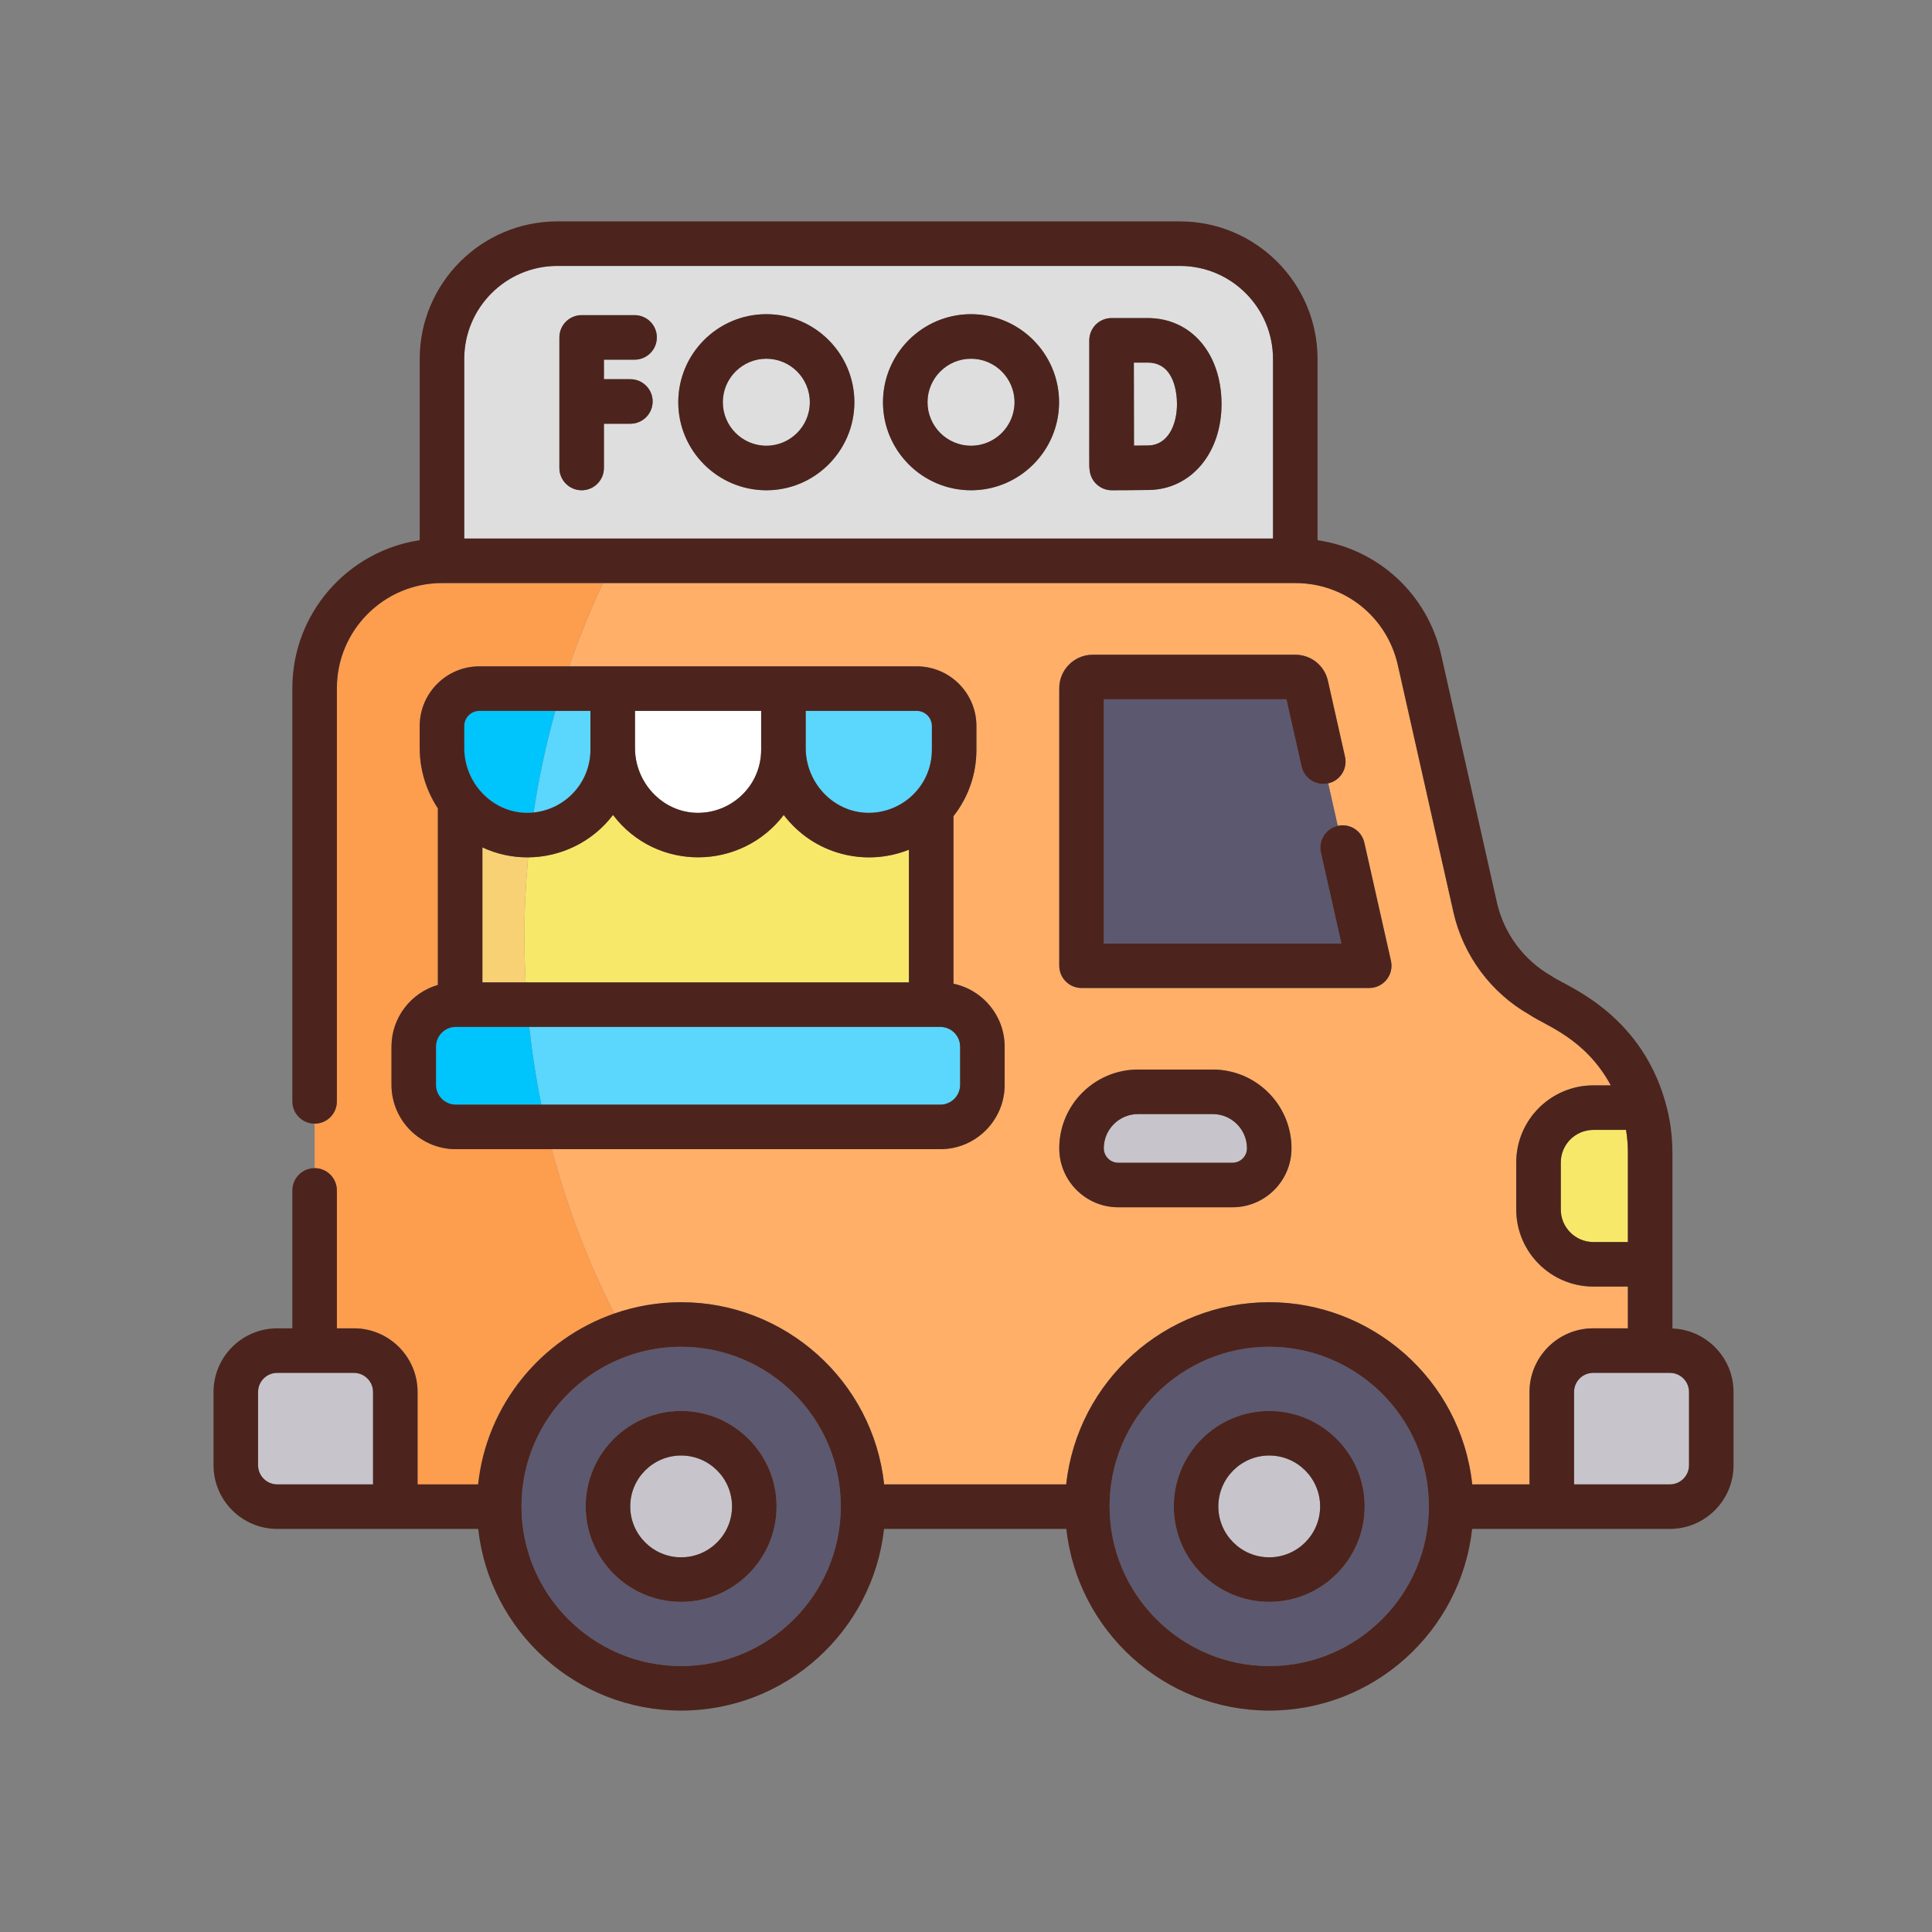 <?xml version="1.0" encoding="utf-8"?>
<!-- Generator: Adobe Illustrator 15.0.2, SVG Export Plug-In . SVG Version: 6.00 Build 0)  -->
<!DOCTYPE svg PUBLIC "-//W3C//DTD SVG 1.1//EN" "http://www.w3.org/Graphics/SVG/1.1/DTD/svg11.dtd">
<svg version="1.1" id="Capa_1" xmlns="http://www.w3.org/2000/svg" xmlns:xlink="http://www.w3.org/1999/xlink" x="0px" y="0px"
	 width="512px" height="512px" viewBox="0 0 512 512" enable-background="new 0 0 512 512" xml:space="preserve">
<rect x="0" y="0" width="512" height="512" fill="#808080" stroke="none"/>
<g>
	<path fill="#DEDEDE" d="M304.15,96.093h-3.67c0.022,14.131,0.002,10.37,0.039,21.999c1.476-0.011,2.896-0.024,3.811-0.041
		c5.239-0.091,7.584-5.562,7.584-10.942C311.913,104.524,311.354,96.093,304.15,96.093z"/>
	<path fill="#DEDEDE" d="M203.086,95.062c-6.358,0-11.533,5.173-11.533,11.532c0,6.358,5.174,11.531,11.533,11.531
		c6.359,0,11.53-5.173,11.53-11.531C214.617,100.234,209.445,95.062,203.086,95.062z"/>
	<path fill="#DEDEDE" d="M257.333,95.062c-6.359,0-11.531,5.173-11.531,11.532c0,6.358,5.171,11.531,11.531,11.531
		c6.357,0,11.531-5.173,11.531-11.531C268.865,100.234,263.691,95.062,257.333,95.062z"/>
	<path fill="#DEDEDE" d="M312.7,70.473H147.693c-13.599,0-24.665,11.063-24.665,24.663v47.579h214.335V95.136
		C337.364,81.537,326.299,70.473,312.7,70.473z M160.043,95.316v5.176h7.011c3.26,0,5.901,2.642,5.901,5.901
		s-2.641,5.901-5.901,5.901h-7.011v11.732c0,3.259-2.642,5.9-5.901,5.9c-3.26,0-5.901-2.641-5.901-5.9V89.417
		c0-3.259,2.641-5.901,5.901-5.901h14.026c3.26,0,5.901,2.642,5.901,5.901c0,3.258-2.641,5.9-5.901,5.9v-0.001H160.043z
		 M203.086,129.926c-12.867,0-23.334-10.467-23.334-23.333c0-12.867,10.467-23.333,23.334-23.333
		c12.866,0,23.332,10.467,23.332,23.333C226.418,119.459,215.952,129.926,203.086,129.926z M257.333,129.926
		c-12.866,0-23.332-10.467-23.332-23.333c0-12.867,10.466-23.333,23.332-23.333c12.866,0,23.333,10.467,23.333,23.333
		C280.666,119.459,270.199,129.926,257.333,129.926z M304.535,129.852c-2.298,0.04-8.826,0.075-9.897,0.075
		c-3.056,0-5.639-2.339-5.878-5.446c-0.176-1.024-0.056,0.828-0.092-34.252v-0.001c0-3.375,2.712-5.935,5.9-5.935h9.582
		c11.521,0,19.563,9.383,19.564,22.817C323.715,120.093,315.649,129.657,304.535,129.852z"/>
	<path fill="#FFAF68" d="M150.84,176.589h92.112c8.718,0,15.809,7.093,15.809,15.81v6.293c0,6.48-2.14,12.604-6.082,17.603v44.4
		c7.735,1.613,13.564,8.482,13.564,16.688v10.113c0,9.398-7.647,17.047-17.046,17.047H146.211
		c4.006,15.248,9.596,29.831,16.584,43.559c5.574-1.94,11.537-2.999,17.714-2.999c27.502,0,50.847,20.826,53.799,48.271h48.252
		c2.964-27.418,26.26-48.271,53.8-48.271c26.916,0,50.763,20.224,53.799,48.271h15.18v-24.481c0-9.303,7.567-16.872,16.871-16.872
		h9.2v-11.067h-9.15c-11.27,0-20.436-9.163-20.436-20.428v-12.464c0-11.263,9.166-20.429,20.436-20.429h4.623
		c-6.798-12.571-17.378-15.836-21.562-18.73c-10.216-5.808-17.557-15.71-20.143-27.176l-14.736-65.471
		c-2.883-12.799-14.06-21.74-27.177-21.74H159.774C156.414,161.666,153.43,169.032,150.84,176.589z M326.633,319.939h-30.292
		c-8.615,0-15.624-7.01-15.624-15.625c0-11.509,9.36-20.872,20.869-20.872h19.803c11.508,0,20.871,9.363,20.871,20.872
		C342.26,312.93,335.25,319.939,326.633,319.939z M343.266,173.511c4.174,0,7.729,2.844,8.645,6.917l4.531,20.121
		c0.715,3.18-1.282,6.337-4.461,7.053l0,0l2.535,11.257l0,0c3.18-0.718,6.336,1.281,7.052,4.46l7.05,31.313
		c0.832,3.688-1.978,7.196-5.756,7.196h-76.243c-3.261,0-5.901-2.642-5.901-5.9v-73.553c0-4.887,3.976-8.863,8.863-8.863H343.266z"
		/>
	<path fill="#5C586F" d="M344.929,203.141l-4.015-17.83v0.002h-48.397v64.714h62.966l-5.428-24.117
		c-0.715-3.179,1.281-6.335,4.461-7.052l-2.535-11.257C348.799,208.318,345.645,206.319,344.929,203.141z"/>
	<path fill="#F8E86A" d="M431.409,305.475c0-2.031-0.165-4.05-0.492-6.04h-8.658c-4.761,0-8.634,3.869-8.634,8.627v12.463
		c0,4.758,3.874,8.628,8.634,8.628h9.15V305.475z"/>
	<path fill="#C7C5CB" d="M442.539,363.823h-5.229h-15.102c-2.796,0-5.069,2.275-5.069,5.07v24.481h25.399
		c2.795,0,5.069-2.275,5.069-5.07v-19.411C447.609,366.099,445.335,363.823,442.539,363.823z"/>
	<path fill="#FD9D4E" d="M89.276,315.469v36.552h4.515c9.29,0,16.871,7.554,16.871,16.873v24.48h16.047
		c2.285-21.271,16.841-38.569,36.085-45.272c-6.988-13.728-12.578-28.311-16.583-43.559h-25.417
		c-9.398,0-17.047-7.647-17.047-17.047v-10.111c0-7.751,5.2-14.305,12.293-16.369v-46.794c-3.033-4.607-4.812-10.12-4.812-16v-5.823
		c0-8.717,7.093-15.81,15.811-15.81h23.801c2.59-7.557,5.574-14.924,8.934-22.073h-42.641c-15.361,0-27.857,12.497-27.857,27.858
		v109.513c0,3.259-2.642,5.9-5.901,5.9v11.781c0,0,0,0,0.001,0C86.634,309.568,89.276,312.21,89.276,315.469z"/>
	<path fill="#C7C5CB" d="M98.86,368.894c0-2.829-2.329-5.07-5.069-5.07h-20.33c-2.795,0-5.069,2.275-5.069,5.07v19.411
		c0,2.795,2.273,5.07,5.069,5.07H98.86V368.894z"/>
	<path fill="#5C586F" d="M222.816,399.277c0-0.024,0.003-0.054,0.003-0.083c0-23.501-19.181-42.288-42.311-42.288
		c-22.933,0-42.289,18.542-42.31,42.293c0,0.022,0,0.046,0,0.064c0.026,23.309,18.997,42.263,42.31,42.263v0.001
		C203.819,441.527,222.786,422.579,222.816,399.277L222.816,399.277z M180.508,424.506c-13.946,0-25.291-11.345-25.291-25.289
		c0-13.946,11.345-25.292,25.291-25.292c13.944,0,25.29,11.346,25.29,25.292C205.798,413.161,194.453,424.506,180.508,424.506z"/>
	<path fill="#C7C5CB" d="M193.997,399.217c0-7.438-6.05-13.49-13.489-13.49s-13.49,6.052-13.49,13.49
		c0,7.439,6.051,13.488,13.49,13.488S193.997,406.655,193.997,399.217z"/>
	<path fill="#5C586F" d="M378.669,399.277c0-0.024,0.001-0.054,0.001-0.083c-0.022-23.714-19.381-42.288-42.311-42.288
		c-22.997,0-42.289,18.631-42.311,42.293c0.001,0.022,0.001,0.046,0.001,0.064c0.025,23.309,18.997,42.263,42.31,42.263v0.001
		C359.67,441.527,378.636,422.579,378.669,399.277L378.669,399.277z M336.36,424.506c-13.946,0-25.291-11.345-25.291-25.289
		c0-13.946,11.346-25.292,25.291-25.292c13.944,0,25.29,11.346,25.29,25.292C361.65,413.161,350.304,424.506,336.36,424.506z"/>
	<path fill="#C7C5CB" d="M349.848,399.217c0-7.438-6.051-13.49-13.488-13.49c-7.439,0-13.49,6.052-13.49,13.49
		c0,7.439,6.052,13.488,13.49,13.488C343.797,412.705,349.848,406.655,349.848,399.217z"/>
	<path fill="#F8E86A" d="M139.97,227.209c-0.655,6.92-1.005,13.931-1.005,21.027c0,4.062,0.117,8.096,0.336,12.102h101.575v-35.164
		c-11.54,4.637-25.192,1.286-33.177-9.196c-11.216,14.725-33.667,15.2-45.244,0C156.937,223.223,148.523,227.144,139.97,227.209z"/>
	<path fill="#F8D174" d="M138.965,248.236c0-7.096,0.351-14.107,1.005-21.027c-4.114,0.031-8.259-0.824-12.129-2.64v35.769h11.46
		C139.081,256.332,138.965,252.297,138.965,248.236z"/>
	<path fill="#5BD6FD" d="M141.411,215.324c8.369-0.839,15.063-7.878,15.063-16.631v-10.302h-9.298
		C144.715,197.155,142.781,206.144,141.411,215.324z"/>
	<path fill="#FFFFFF" d="M184.521,215.407c9.242,0.248,17.195-7.128,17.195-16.714v-10.302h-33.441v9.831
		C168.275,207.353,175.484,215.16,184.521,215.407z"/>
	<path fill="#5BD6FD" d="M229.763,215.407c0.001,0,0.001,0,0.002,0c9.136,0.245,17.195-7.011,17.195-16.714v-6.293
		c0-2.21-1.798-4.009-4.008-4.009h-29.434v9.831C213.518,207.361,220.736,215.16,229.763,215.407z"/>
	<path fill="#5BD6FD" d="M254.442,287.496v-10.112c0-2.892-2.354-5.244-5.246-5.244H140.261c0.749,6.971,1.821,13.845,3.202,20.603
		h105.734C252.089,292.741,254.442,290.388,254.442,287.496z"/>
	<path fill="#C7C5CB" d="M330.459,304.312c0-5.002-4.069-9.07-9.07-9.07h-19.803c-4.999,0-9.068,4.069-9.068,9.07
		c0,2.108,1.716,3.825,3.823,3.825h30.292C328.742,308.138,330.459,306.421,330.459,304.312z"/>
	<path fill="#00C4FC" d="M140.261,272.14h-19.468c-2.892,0-5.246,2.353-5.246,5.244v10.112c0,2.893,2.353,5.246,5.246,5.246h22.67
		C142.082,285.983,141.01,279.11,140.261,272.14z"/>
	<path fill="#00C4FC" d="M147.175,188.391h-20.136c-2.21,0-4.01,1.798-4.01,4.009l0.001,5.822c0,9.264,7.33,16.941,16.247,17.186
		c0,0,0,0,0,0c0.722,0.019,1.432-0.013,2.133-0.083C142.781,206.144,144.715,197.155,147.175,188.391z"/>
	<path fill="#4C241D" d="M280.717,182.374v73.553c0,3.259,2.641,5.9,5.9,5.9h76.244c3.778,0,6.587-3.509,5.756-7.196l-7.051-31.313
		c-0.715-3.179-3.872-5.178-7.052-4.46l0,0c-3.18,0.717-5.176,3.873-4.461,7.052l5.428,24.117h-62.966v-64.714h48.398v-0.002
		l4.014,17.83c0.716,3.179,3.871,5.178,7.053,4.46l0,0c3.179-0.716,5.176-3.873,4.461-7.053l-4.531-20.121
		c-0.916-4.073-4.472-6.917-8.646-6.917h-53.686C284.693,173.511,280.717,177.487,280.717,182.374z"/>
	<path fill="#4C241D" d="M205.798,399.217c0-13.946-11.346-25.292-25.29-25.292c-13.946,0-25.291,11.346-25.291,25.292
		c0,13.944,11.345,25.289,25.291,25.289C194.453,424.506,205.798,413.161,205.798,399.217z M180.508,412.705
		c-7.438,0-13.49-6.049-13.49-13.488c0-7.438,6.051-13.49,13.49-13.49s13.489,6.052,13.489,13.49
		C193.997,406.656,187.947,412.705,180.508,412.705z"/>
	<path fill="#4C241D" d="M361.65,399.217c0-13.946-11.346-25.292-25.29-25.292c-13.946,0-25.291,11.346-25.291,25.292
		c0,13.944,11.345,25.289,25.291,25.289C350.304,424.506,361.65,413.161,361.65,399.217z M336.36,412.705
		c-7.438,0-13.489-6.049-13.489-13.488c0-7.438,6.051-13.49,13.489-13.49c7.438,0,13.488,6.052,13.488,13.49
		C349.848,406.656,343.797,412.705,336.36,412.705z"/>
	<path fill="#4C241D" d="M321.389,283.441h-19.803c-11.509,0-20.869,9.363-20.869,20.872c0,8.616,7.009,15.626,15.624,15.626h30.292
		c8.617,0,15.627-7.01,15.627-15.626C342.26,292.805,332.897,283.441,321.389,283.441z M296.341,308.138
		c-2.108,0-3.823-1.717-3.823-3.824c0-5.001,4.069-9.07,9.068-9.07h19.803c5.001,0,9.07,4.068,9.07,9.07
		c0,2.108-1.717,3.824-3.826,3.824H296.341L296.341,308.138z"/>
	<path fill="#4C241D" d="M174.07,89.417c0-3.259-2.641-5.901-5.9-5.901h-14.026c-3.26,0-5.901,2.642-5.901,5.901v34.609
		c0,3.259,2.641,5.9,5.901,5.9c3.258,0,5.9-2.641,5.9-5.9v-11.732h7.011c3.26,0,5.901-2.642,5.901-5.901s-2.641-5.901-5.901-5.901
		h-7.011v-5.176h8.126v0.001C171.428,95.317,174.07,92.675,174.07,89.417z"/>
	<path fill="#4C241D" d="M304.15,84.292h-9.582c-3.188,0-5.9,2.56-5.9,5.935v0.001c0.036,35.081-0.083,33.228,0.092,34.252
		c0.239,3.107,2.823,5.446,5.878,5.446c1.071,0,7.6-0.035,9.897-0.075c11.113-0.195,19.18-9.759,19.18-22.743
		C323.714,93.674,315.67,84.292,304.15,84.292z M304.329,118.051c-0.914,0.017-2.335,0.03-3.811,0.041
		c-0.037-11.629-0.017-7.868-0.039-21.999h3.67c7.203,0,7.763,8.432,7.763,11.016C311.913,112.49,309.569,117.96,304.329,118.051z"
		/>
	<path fill="#4C241D" d="M203.086,83.26c-12.867,0-23.334,10.467-23.334,23.333c0,12.866,10.467,23.333,23.334,23.333
		c12.866,0,23.332-10.467,23.332-23.333C226.418,93.727,215.952,83.26,203.086,83.26z M203.086,118.125
		c-6.358,0-11.533-5.173-11.533-11.531c0-6.359,5.174-11.532,11.533-11.532c6.359,0,11.53,5.173,11.53,11.532
		C214.617,112.952,209.445,118.125,203.086,118.125z"/>
	<path fill="#4C241D" d="M257.333,83.26c-12.866,0-23.332,10.467-23.332,23.333c0,12.866,10.467,23.333,23.332,23.333
		c12.866,0,23.333-10.467,23.333-23.333C280.666,93.727,270.199,83.26,257.333,83.26z M257.333,118.125
		c-6.359,0-11.531-5.173-11.531-11.531c0-6.359,5.171-11.532,11.531-11.532c6.357,0,11.531,5.173,11.531,11.532
		C268.865,112.952,263.691,118.125,257.333,118.125z"/>
	<path fill="#4C241D" d="M443.211,352.056v-17.003v-29.578c0-4.604-0.644-9.169-1.915-13.565c0-0.001,0-0.003,0-0.004
		c0-0.002-0.001-0.003-0.001-0.004c-0.001-0.003-0.001-0.005-0.002-0.007c0-0.002-0.001-0.003-0.002-0.005
		c-6.929-24.094-27.069-30.841-30.143-33.25c-7.332-4.167-12.603-11.277-14.457-19.507l-14.735-65.471
		c-3.667-16.267-16.743-28.146-32.792-30.509V95.136c0-20.107-16.358-36.464-36.465-36.464H147.693
		c-20.107,0-36.466,16.357-36.466,36.464v48.02c-19.078,2.86-33.753,19.356-33.753,39.217v109.513c0,3.26,2.64,5.901,5.901,5.901
		c3.259,0,5.901-2.642,5.901-5.901V182.373c0-15.36,12.497-27.857,27.857-27.857h42.641h183.49c13.117,0,24.294,8.941,27.178,21.74
		l14.735,65.471c2.585,11.465,9.926,21.369,20.144,27.177c4.184,2.894,14.765,6.159,21.562,18.729h-4.624
		c-11.268,0-20.436,9.165-20.436,20.429v12.463c0,11.265,9.165,20.429,20.436,20.429h9.15v11.067h-9.2
		c-9.303,0-16.871,7.569-16.871,16.873v24.48h-15.179c-3.036-28.048-26.884-48.271-53.8-48.271c-27.54,0-50.836,20.854-53.8,48.271
		h-48.252c-2.953-27.446-26.297-48.271-53.799-48.271c-6.177,0-12.14,1.06-17.714,2.999c-19.244,6.703-33.8,24.002-36.085,45.272
		h-16.047v-24.48c0-9.319-7.582-16.873-16.871-16.873h-4.515v-36.552c0-3.259-2.642-5.9-5.901-5.9c0,0,0,0,0,0
		c-3.26,0.001-5.9,2.642-5.9,5.9v36.552h-4.014c-9.302,0.001-16.871,7.57-16.871,16.873v19.411c0,9.303,7.569,16.871,16.87,16.871
		h53.27c2.978,27.042,25.955,48.151,53.778,48.151c27.824,0,50.799-21.11,53.777-48.151h48.299
		c2.976,27.042,25.953,48.151,53.776,48.151c27.824,0,50.798-21.11,53.777-48.151h21.102h31.301c9.302,0,16.869-7.568,16.869-16.871
		v-19.411C459.408,359.818,452.201,352.414,443.211,352.056z M447.609,388.305c0,2.795-2.275,5.07-5.069,5.07H417.14v-24.481
		c0-2.795,2.274-5.07,5.069-5.07h15.102h5.229c2.796,0,5.069,2.275,5.069,5.07V388.305z M413.625,320.524v-12.463
		c0-4.758,3.874-8.627,8.635-8.627h8.658c0.327,1.99,0.492,4.009,0.492,6.04v23.678h-9.15
		C417.499,329.152,413.625,325.282,413.625,320.524z M337.364,142.715H123.029V95.136c0-13.6,11.065-24.663,24.665-24.663H312.7
		c13.599,0,24.663,11.064,24.663,24.663V142.715L337.364,142.715z M336.36,441.527L336.36,441.527
		c-23.313-0.001-42.284-18.955-42.31-42.264c0-0.019,0-0.042-0.001-0.064c0.021-23.662,19.313-42.293,42.311-42.293
		c22.931,0,42.288,18.574,42.311,42.288c0,0.028-0.002,0.058-0.002,0.083l0,0C378.636,422.579,359.67,441.527,336.36,441.527z
		 M180.508,441.527L180.508,441.527c-23.314-0.001-42.284-18.955-42.31-42.264c0-0.019,0-0.042,0-0.064
		c0.021-23.751,19.377-42.293,42.31-42.293c23.13,0,42.311,18.787,42.311,42.288c0,0.028-0.003,0.058-0.003,0.083l0,0
		C222.786,422.579,203.819,441.527,180.508,441.527z M98.86,393.375H73.461c-2.796,0-5.069-2.275-5.069-5.07v-19.411
		c0-2.795,2.274-5.07,5.069-5.07h20.33c2.74,0,5.069,2.241,5.069,5.07V393.375z"/>
	<path fill="#4C241D" d="M266.242,287.496v-10.112c0-8.206-5.829-15.075-13.564-16.688v-44.4c3.943-4.999,6.083-11.122,6.083-17.603
		v-6.293c0-8.717-7.092-15.81-15.81-15.81H150.84h-23.801c-8.718,0-15.812,7.093-15.812,15.81v5.822c0,5.88,1.779,11.393,4.812,16
		v46.794c-7.092,2.064-12.292,8.618-12.292,16.368v10.112c0,9.398,7.649,17.047,17.047,17.047h25.418h102.985
		C258.595,304.543,266.242,296.896,266.242,287.496z M120.793,292.741c-2.893,0-5.246-2.354-5.246-5.245v-10.112
		c0-2.892,2.354-5.244,5.246-5.244h19.469h108.934c2.893,0,5.246,2.353,5.246,5.244v10.112c0,2.893-2.354,5.246-5.245,5.246H143.463
		L120.793,292.741L120.793,292.741z M168.275,198.222v-9.831h33.441v10.302c0,9.586-7.953,16.962-17.195,16.714
		C175.484,215.16,168.275,207.353,168.275,198.222z M213.518,198.222v-9.831h29.434c2.21,0,4.008,1.798,4.008,4.009v6.293
		c0,9.704-8.059,16.959-17.195,16.714c-0.001,0-0.001,0-0.002,0C220.736,215.16,213.518,207.361,213.518,198.222z M207.7,215.978
		c7.984,10.481,21.637,13.833,33.177,9.196v35.164H139.301h-11.46v-35.769c3.87,1.816,8.016,2.671,12.129,2.64
		c8.552-0.065,16.966-3.986,22.485-11.231C174.033,231.178,196.484,230.703,207.7,215.978z M156.473,198.693
		c0,8.752-6.693,15.792-15.063,16.631c-0.701,0.07-1.411,0.103-2.133,0.083c0,0,0,0,0,0c-8.917-0.244-16.247-7.921-16.247-17.185
		l-0.001-5.823c0-2.21,1.799-4.009,4.01-4.009h20.136h9.298V198.693z"/>
</g>
</svg>
